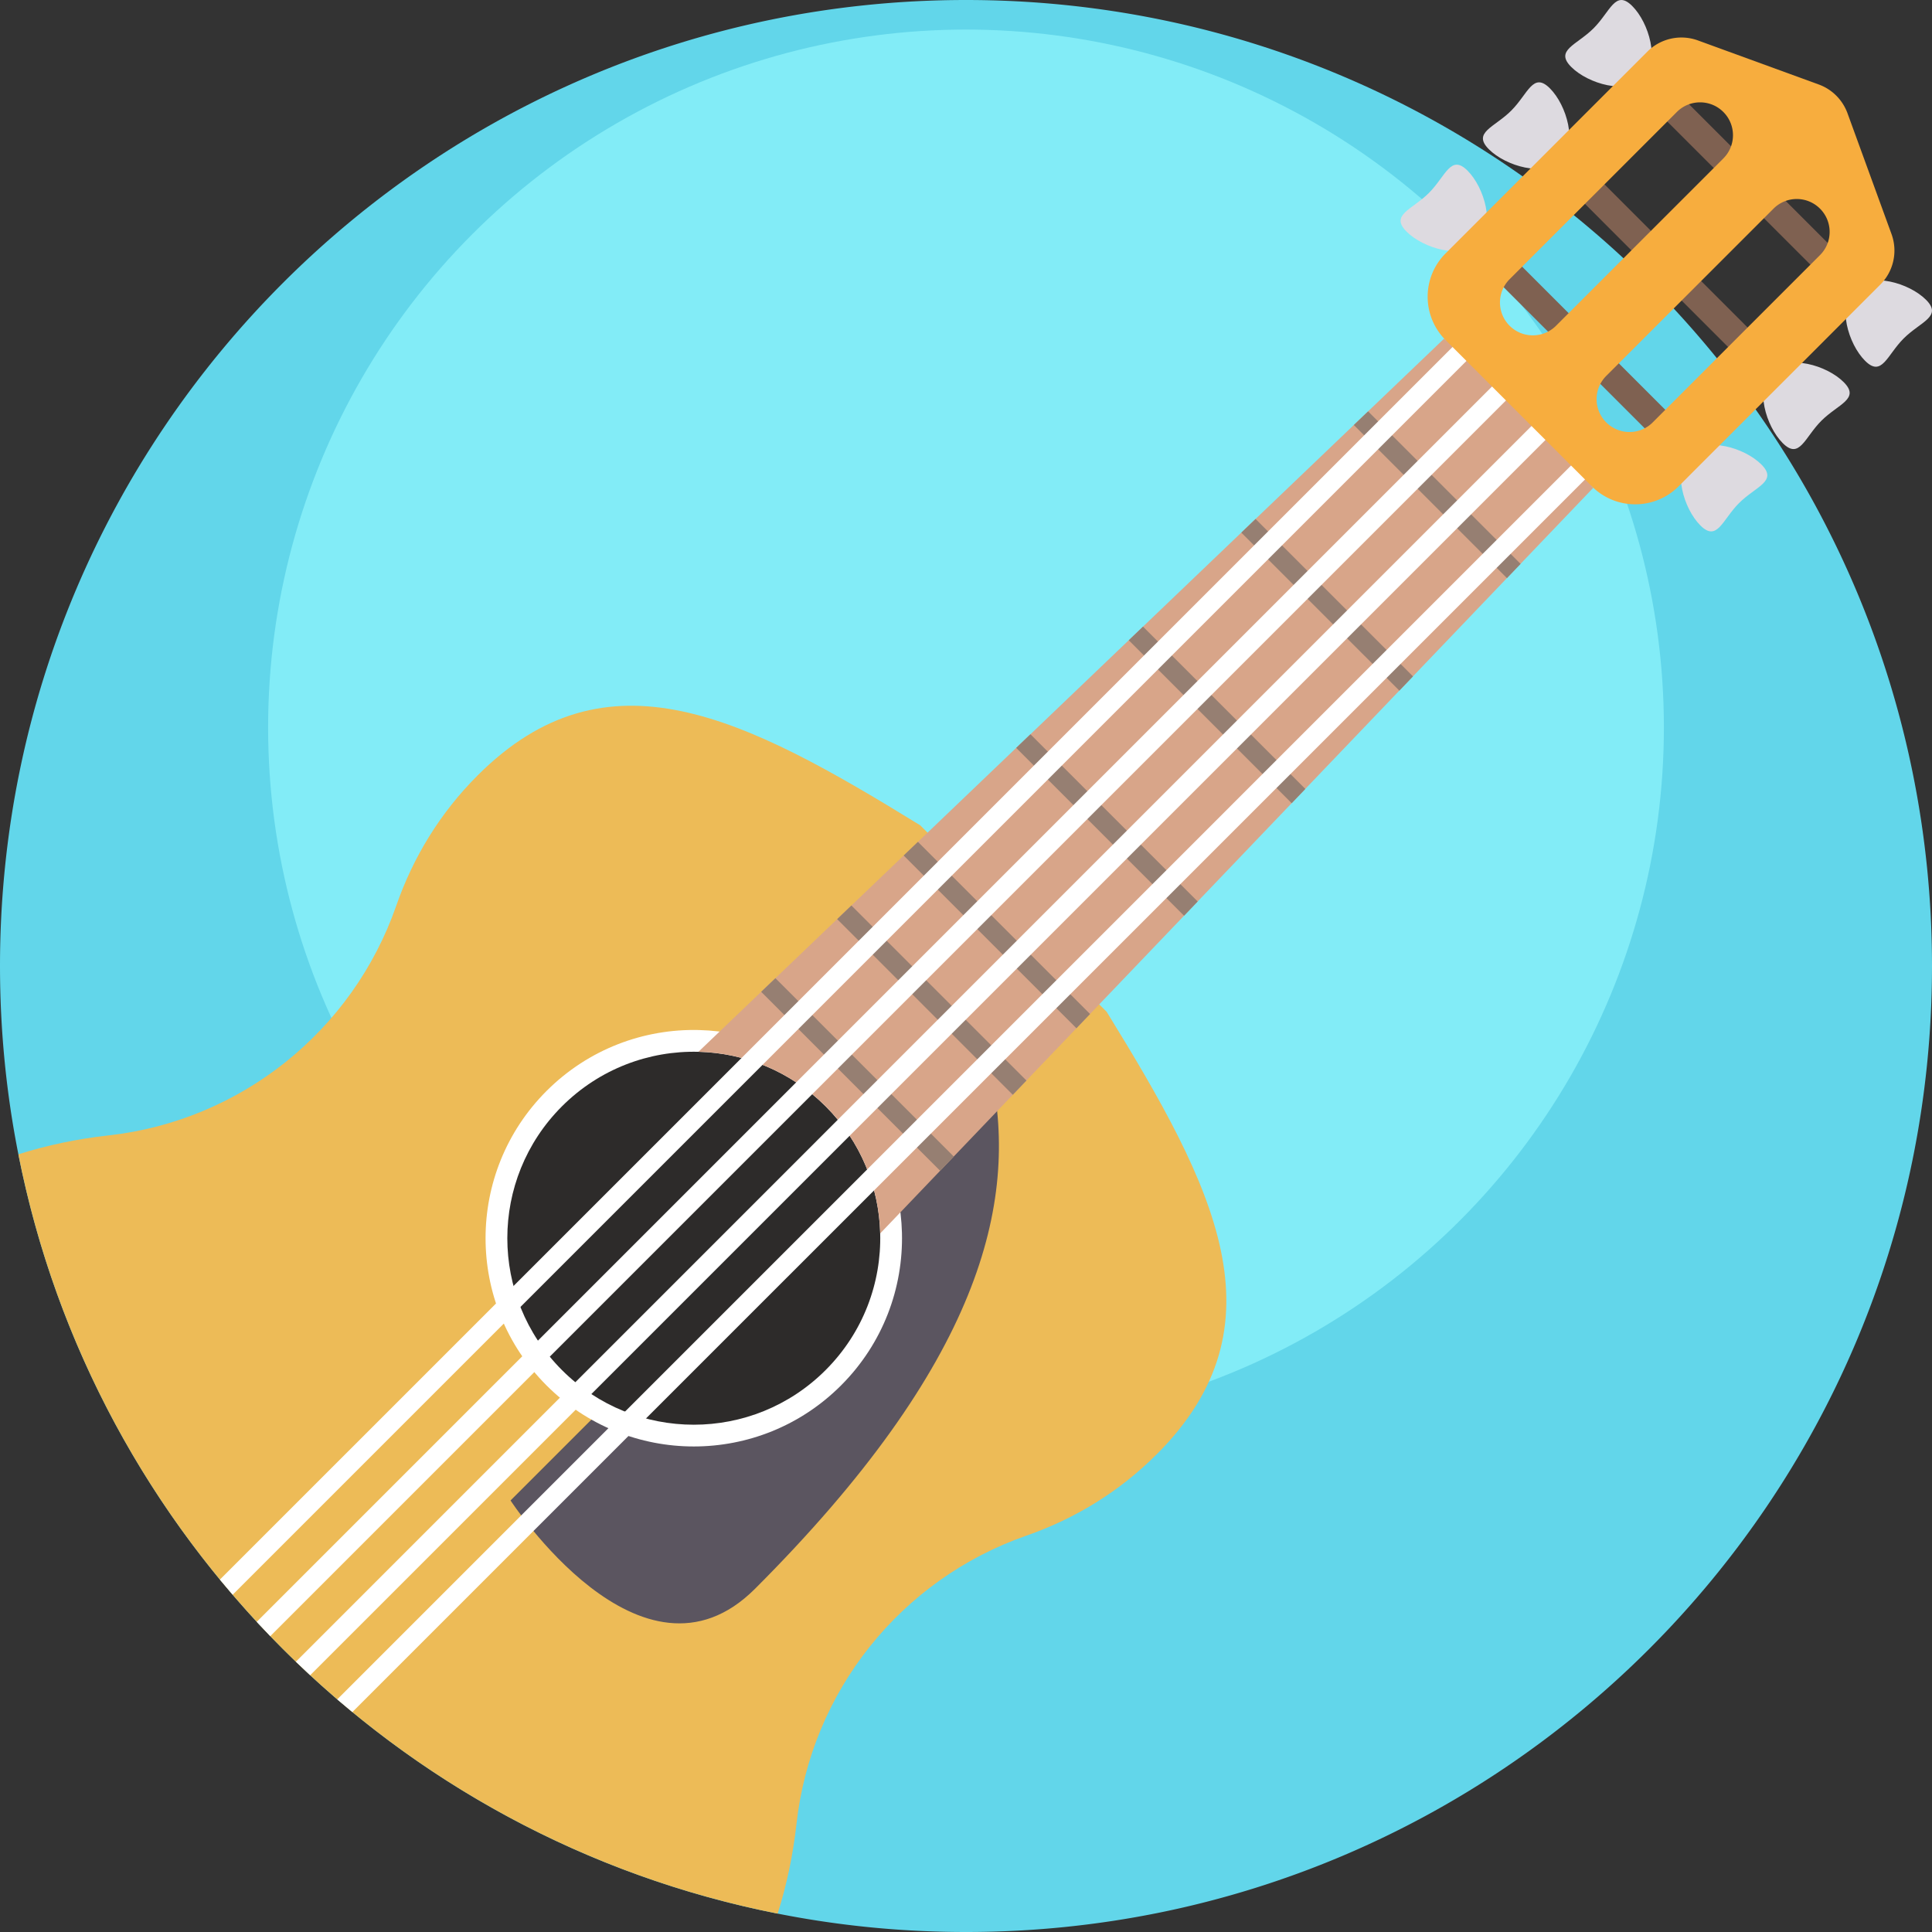 <svg xmlns="http://www.w3.org/2000/svg" viewBox="0 0 512 512" xmlns:v="https://vecta.io/nano"><rect x="0" y="0" width="512" height="512" fill="#333333" stroke="none"/><path d="M512 256c0 141.385-114.615 256-256 256-17.074 0-33.76-1.672-49.904-4.87-42.224-8.338-80.73-27.063-112.713-53.415l-4.012-3.365c-2.435-2.1-4.827-4.22-7.168-6.395l-3.793-3.584a230.62 230.62 0 0 1-6.781-6.781l-3.594-3.793a244.98 244.98 0 0 1-6.374-7.178l-3.385-4.012C31.945 386.624 13.2 348.13 4.87 305.905 1.672 289.76 0 273.074 0 256 0 114.615 114.615 0 256 0s256 114.615 256 256z" fill="#62d6ea"/><circle cx="256" cy="192.784" r="184.947" fill="#82ecf7"/><path d="M306.5 385.43c-9.906 9.927-21.682 17.074-34.534 21.546-33.3 11.63-57 41.315-60.886 76.372-.91 8.15-2.57 16.112-4.995 23.782C104.74 487.11 24.89 407.26 4.87 305.904c7.67-2.435 15.632-4.086 23.782-4.995 35.056-3.866 64.752-27.585 76.36-60.886 4.472-12.852 11.64-24.618 21.556-34.523 34.314-34.314 70.666-15.485 117.3 13.218l49.403 49.413c28.735 46.634 47.564 83.007 13.25 117.3z" fill="#edbb57"/><path d="M252.765 280.17L135.3 397.638s34.738 53.455 64.784 23.408c59.6-59.6 69.878-102.02 62.607-136.632s-9.925-4.243-9.925-4.243z" fill="#5b5560"/><path d="M239.026 326.72c.372 14.595-5.004 29.295-16.144 40.434-21.55 21.566-56.49 21.566-78.04 0-21.55-21.55-21.55-56.49 0-78.04 11.125-11.125 25.84-16.517 40.42-16.144 13.642.343 27.195 5.733 37.62 16.144s15.8 23.963 16.144 37.605z" fill="#fff"/><path d="M233.26 326.87c.333 13.07-4.482 26.233-14.457 36.21-19.298 19.312-50.586 19.312-69.884 0-19.298-19.298-19.298-50.586 0-69.884 9.962-9.962 23.14-14.79 36.195-14.457 12.216.307 24.352 5.135 33.69 14.457s14.15 21.46 14.457 33.675z" fill="#2d2b2a"/><path d="M233.275 326.873h-.015c-.3-12.22-5.12-24.36-14.452-33.677a49.33 49.33 0 0 0-33.699-14.459l.007-.022L382.7 89.746l.385.385 28.6 9.804 10.167 28.964.377.377-188.965 197.597z" fill="#d8a589"/><path d="M399.36 153.206l-40.578-40.577 3.776-3.614 40.415 40.416zm-28.518 29.82l-41.88-41.878 3.775-3.613 41.717 41.715zm-28.528 29.828l-43.18-43.18 3.776-3.612 43.016 43.015zm-28.527 29.828L269.3 198.195l3.775-3.613 44.324 44.323zm-28.52 29.818l-45.788-45.786 3.776-3.614 45.624 45.625zm-16.86 17.63l-46.555-46.556 3.775-3.613 46.392 46.393zm-19.255 20.142l-47.434-47.435 3.775-3.612 47.272 47.27z" fill="#967f72"/><path d="M391.847 92.432L61.66 422.62l-3.385-4.012L388.148 88.743l3.7 3.7zm10.47 10.47L71.628 433.6l-3.594-3.793L398.618 99.213l3.7 3.7zm10.47 10.468L82.202 443.956l-3.793-3.584 330.68-330.7 3.7 3.688zm10.47 10.482L93.383 453.716l-4.012-3.365 330.19-330.198 3.698 3.7z" fill="#fff"/><path d="M488.704 79.067l-55.782-55.782 5.172-5.172 55.782 55.782zm-43.632 43.646L389.3 66.93l5.172-5.172 55.782 55.782zm21.818-21.82L411.107 45.1l5.172-5.172L472.06 95.72z" fill="#7f6151"/><path d="M435.513 20.702c4.462-4.462 1.506-14.653-2.956-19.114s-5.785 1.45-10.246 5.912-10.374 5.785-5.912 10.246 14.653 7.417 19.114 2.956zm-21.82 21.82c4.462-4.462 1.506-14.653-2.956-19.114s-5.785 1.45-10.246 5.912-10.374 5.785-5.912 10.246 14.652 7.418 19.114 2.956zm-21.82 21.82c4.462-4.462 1.506-14.653-2.956-19.114s-5.785 1.45-10.246 5.912-10.374 5.785-5.912 10.246 14.653 7.418 19.114 2.956zm99.424 12.142c4.462-4.462 14.653-1.506 19.114 2.956s-1.45 5.785-5.912 10.246-5.785 10.374-10.246 5.912-7.417-14.652-2.956-19.114zm-21.82 21.82c4.462-4.462 14.653-1.506 19.114 2.956s-1.45 5.785-5.912 10.246-5.785 10.374-10.246 5.912-7.418-14.652-2.956-19.114zm-21.82 21.82c4.462-4.462 14.653-1.506 19.114 2.956s-1.45 5.785-5.912 10.246-5.785 10.374-10.246 5.912-7.42-14.652-2.956-19.114z" fill="#dddae0"/><path d="M471.936 101.798l26.377-26.39c3.5-3.495 4.655-8.704 2.963-13.366L489.6 29.997c-1.3-3.532-4.07-6.317-7.603-7.603l-32.05-11.688c-4.655-1.684-9.87-.532-13.366 2.963L383.097 67.16c-6.34 6.34-6.332 16.617.007 22.97l38.768 38.768c6.347 6.332 16.617 6.332 22.964 0l5.216-5.23 21.884-21.87zm-59.56-15.48a8.71 8.71 0 0 1-12.317.007 8.72 8.72 0 0 1 0-12.325l44.33-44.33c3.4-3.4 8.918-3.392 12.317.007 1.7 1.7 2.55 3.924 2.55 6.154s-.85 4.455-2.55 6.154l-44.33 44.334zm25.616 25.617a8.71 8.71 0 0 1-12.325 0c-3.4-3.4-3.4-8.91.007-12.316l44.33-44.33c3.4-3.4 8.91-3.4 12.31 0a8.68 8.68 0 0 1 2.557 6.162c0 2.23-.85 4.455-2.55 6.154l-44.33 44.33z" fill="#f7ad3e"/></svg>